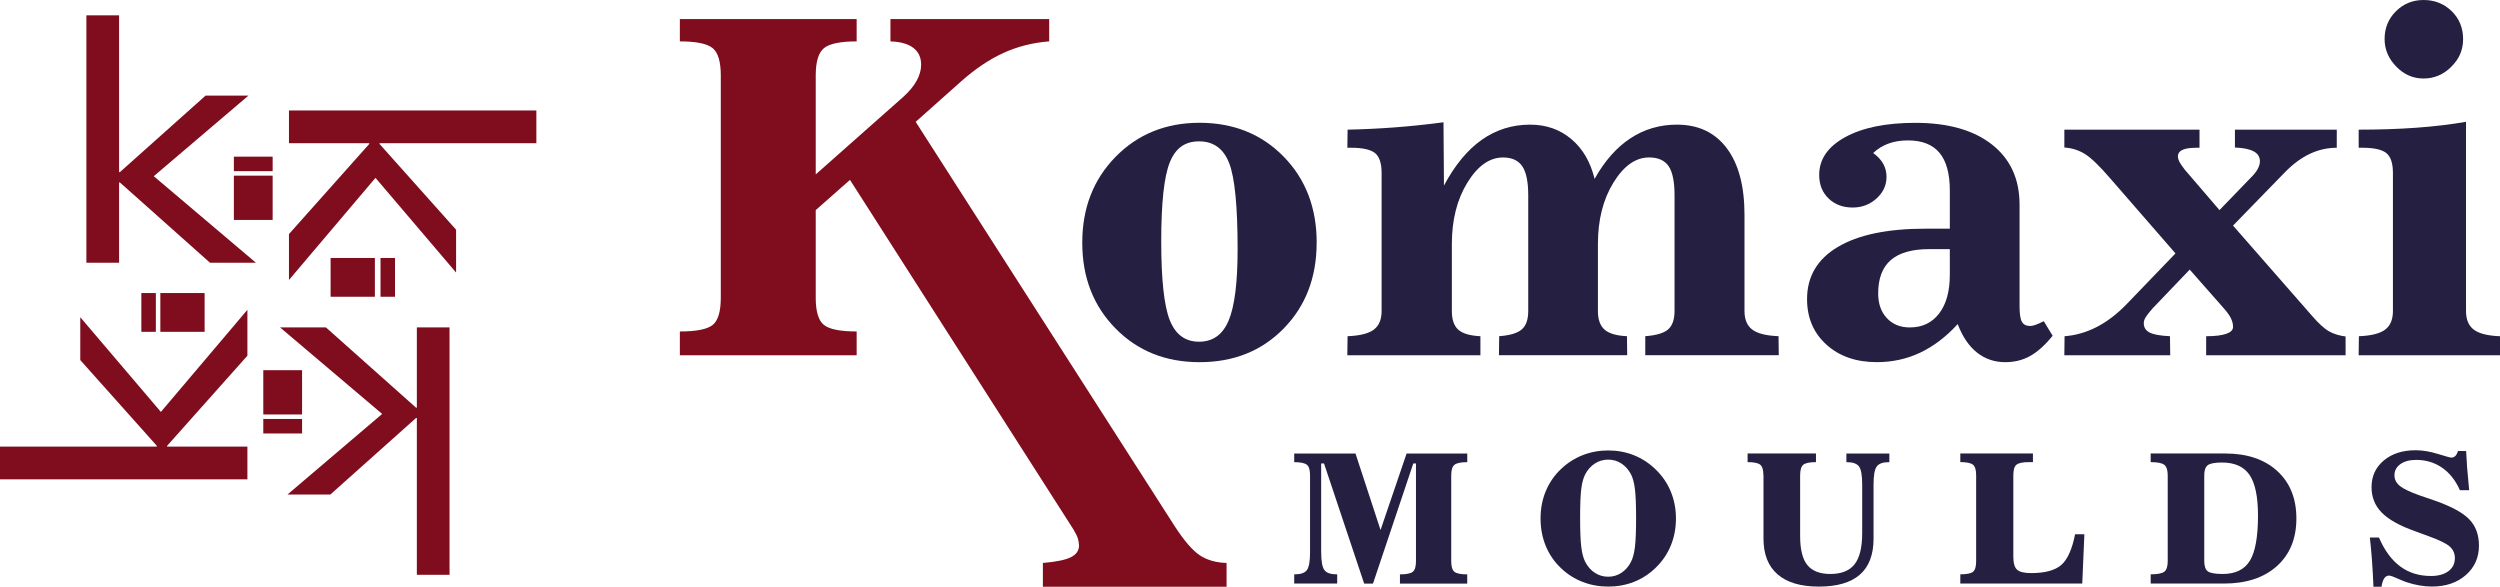 <?xml version="1.0" encoding="UTF-8"?>
<svg xmlns="http://www.w3.org/2000/svg" id="Layer_1" data-name="Layer 1" viewBox="0 0 917.43 215.32">
  <defs>
    <style>
      .cls-1 {
        fill: #251f42;
      }

      .cls-2 {
        fill: #7f0d1d;
      }
    </style>
  </defs>
  <g>
    <g>
      <path class="cls-1" d="M484.84,202.66c0,3.31,.39,5.49,1.18,6.54,.79,1.05,2.29,1.57,4.49,1.57h.2v3.38h-15.77v-3.38h.2c2.18,0,3.66-.52,4.44-1.55,.78-1.04,1.17-3.22,1.17-6.55v-28.24c0-1.96-.39-3.25-1.17-3.88-.78-.63-2.33-.95-4.64-.95v-3.17h22.49l9.19,28.07,9.56-28.07h22.26v3.17c-2.32,0-3.88,.32-4.68,.96-.8,.64-1.2,1.93-1.2,3.87v31.55c0,1.94,.39,3.22,1.16,3.85,.78,.63,2.35,.95,4.71,.95v3.38h-24.69v-3.38c2.36,0,3.93-.32,4.71-.95,.78-.63,1.17-1.91,1.17-3.85v-35.9h-.98l-14.79,44.08h-3.24l-14.73-44.08h-1.05v32.59Z"></path>
      <path class="cls-1" d="M565.34,190.26c0-3.63,.64-6.98,1.93-10.06s3.15-5.79,5.61-8.11c2.32-2.21,4.95-3.89,7.9-5.05,2.95-1.16,6.08-1.74,9.39-1.74s6.46,.58,9.39,1.74c2.93,1.16,5.56,2.87,7.9,5.12,2.48,2.36,4.36,5.08,5.64,8.16,1.28,3.07,1.93,6.39,1.93,9.95s-.64,6.95-1.93,10.03c-1.28,3.09-3.16,5.81-5.64,8.17-2.32,2.23-4.94,3.92-7.87,5.07-2.93,1.15-6.07,1.72-9.42,1.72s-6.47-.57-9.42-1.72c-2.95-1.15-5.57-2.81-7.87-5-2.45-2.32-4.32-5.03-5.61-8.14-1.28-3.11-1.93-6.48-1.93-10.13Zm35.06-.14c0-4.71-.14-8.22-.42-10.55-.28-2.33-.76-4.16-1.44-5.49-.9-1.71-2.08-3.04-3.53-3.99-1.45-.95-3.07-1.42-4.85-1.42s-3.41,.47-4.88,1.42c-1.47,.95-2.66,2.27-3.56,3.99-.68,1.31-1.15,3.08-1.44,5.34s-.42,5.82-.42,10.71,.15,8.46,.44,10.72c.29,2.26,.77,4.04,1.42,5.32,.9,1.76,2.09,3.11,3.56,4.05,1.47,.95,3.1,1.42,4.88,1.42s3.37-.47,4.83-1.42c1.46-.95,2.65-2.3,3.55-4.05,.68-1.31,1.15-3.13,1.44-5.47,.28-2.34,.42-5.87,.42-10.57Z"></path>
      <path class="cls-1" d="M647.12,174.42c0-1.96-.39-3.25-1.16-3.88-.78-.63-2.32-.95-4.64-.95v-3.17h25.09v3.17c-2.32,0-3.87,.32-4.64,.95-.78,.63-1.17,1.93-1.17,3.88v22.36c0,4.86,.88,8.39,2.64,10.57,1.76,2.18,4.57,3.28,8.44,3.28,4.08,0,7.04-1.19,8.9-3.56,1.86-2.38,2.79-6.2,2.79-11.47v-17.83c0-3.35-.39-5.56-1.18-6.6-.79-1.05-2.26-1.57-4.42-1.57h-.2v-3.17h15.77v3.17h-.2c-2.16,0-3.64,.52-4.42,1.57-.79,1.05-1.18,3.25-1.18,6.6v19.93c0,5.85-1.67,10.25-5.01,13.17-3.34,2.93-8.36,4.39-15.05,4.39s-11.72-1.5-15.16-4.49c-3.45-2.99-5.17-7.37-5.17-13.14v-23.2Z"></path>
      <path class="cls-1" d="M719.38,214.14v-3.38c2.34,0,3.9-.31,4.66-.93,.77-.62,1.15-1.91,1.15-3.87v-31.55c0-1.96-.39-3.25-1.17-3.88-.78-.63-2.32-.95-4.64-.95v-3.17h26.65v3.17h-1.32c-2.36,0-3.94,.32-4.71,.95-.78,.63-1.16,1.93-1.16,3.88v29.96c0,2.3,.46,3.86,1.37,4.69,.91,.83,2.64,1.25,5.18,1.25,5.11,0,8.8-1.01,11.08-3.02,2.27-2.01,3.95-5.76,5.03-11.23h3.41l-.78,18.07h-44.75Z"></path>
      <path class="cls-1" d="M789.24,214.14v-3.38c2.5,0,4.17-.32,5-.96,.83-.64,1.25-1.92,1.25-3.83v-31.55c0-1.91-.42-3.2-1.27-3.85-.84-.65-2.5-.98-4.98-.98v-3.17h27.32c8.06,0,14.43,2.14,19.12,6.42,4.68,4.28,7.03,10.09,7.03,17.43s-2.38,13.18-7.14,17.46c-4.76,4.28-11.25,6.42-19.47,6.42h-26.85Zm19.66-39.55v31.24c0,1.94,.44,3.22,1.32,3.85,.88,.63,2.7,.95,5.47,.95,4.66,0,7.98-1.63,9.96-4.88,1.98-3.25,2.97-8.78,2.97-16.57,0-6.91-1.04-11.88-3.11-14.91-2.07-3.03-5.45-4.54-10.13-4.54-2.59,0-4.32,.33-5.19,.98-.87,.65-1.3,1.95-1.3,3.88Z"></path>
      <path class="cls-1" d="M870.99,215.32c-.14-3.49-.32-6.73-.54-9.71-.23-2.98-.48-5.77-.78-8.36h3.34c2.03,4.73,4.63,8.26,7.8,10.61s6.93,3.51,11.28,3.51c2.7,0,4.84-.59,6.42-1.77,1.58-1.18,2.36-2.77,2.36-4.78,0-1.71-.62-3.12-1.86-4.24-1.24-1.11-3.76-2.36-7.57-3.73l-5.24-1.93c-5.63-2-9.69-4.28-12.18-6.82-2.49-2.54-3.73-5.65-3.73-9.32,0-4.01,1.49-7.27,4.48-9.78,2.98-2.51,6.88-3.77,11.7-3.77,2.52,0,5.24,.45,8.16,1.35,2.92,.9,4.55,1.35,4.91,1.35,.59,0,1.08-.19,1.47-.57,.39-.38,.74-1,1.03-1.86l2.97,.03c.07,1.8,.19,3.81,.35,6.01,.17,2.21,.42,4.99,.76,8.34h-3.41c-1.6-3.6-3.78-6.36-6.55-8.26-2.77-1.9-5.93-2.85-9.49-2.85-2.41,0-4.34,.52-5.79,1.55-1.45,1.04-2.18,2.4-2.18,4.09,0,1.53,.65,2.83,1.96,3.9,1.31,1.07,3.77,2.25,7.4,3.53l5.61,1.93c6.06,2.14,10.24,4.44,12.56,6.89,2.32,2.45,3.48,5.64,3.48,9.56,0,4.39-1.6,7.99-4.81,10.81-3.21,2.81-7.37,4.22-12.48,4.22-1.49,0-3.01-.14-4.56-.41-1.55-.27-3.12-.66-4.7-1.18-.92-.32-2.11-.8-3.55-1.45-1.44-.65-2.41-.98-2.9-.98-.72,0-1.31,.33-1.76,1-.45,.66-.79,1.69-1.01,3.09h-2.97Z"></path>
    </g>
    <path class="cls-1" d="M483.17,89.07c0,12.75-4.03,23.24-12.09,31.48-8.06,8.24-18.35,12.36-30.87,12.36s-22.75-4.13-30.87-12.4c-8.12-8.27-12.18-18.74-12.18-31.44s4.07-23.2,12.23-31.52c8.15-8.32,18.43-12.49,30.83-12.49s22.73,4.13,30.83,12.4c8.09,8.27,12.14,18.8,12.14,31.61Zm-43.14,36.33c5.06,0,8.69-2.6,10.87-7.82,2.18-5.21,3.27-13.93,3.27-26.15,0-15.72-1.03-26.24-3.1-31.57-2.07-5.33-5.75-7.99-11.05-7.99s-8.72,2.61-10.78,7.82c-2.07,5.21-3.1,14.83-3.1,28.86s1.05,23.68,3.14,28.95c2.1,5.27,5.68,7.9,10.74,7.9Z"></path>
    <path class="cls-1" d="M494.43,130.37l.09-6.99c4.48-.17,7.68-.97,9.61-2.4,1.92-1.43,2.88-3.71,2.88-6.86V63.48c0-3.55-.8-5.98-2.4-7.29-1.6-1.31-4.56-1.97-8.86-1.97h-1.31l.09-6.64c5.65-.12,11.4-.39,17.25-.83,5.85-.44,11.83-1.06,17.94-1.88l.17,23.23c3.96-7.45,8.57-13.04,13.84-16.77,5.27-3.72,11.19-5.59,17.77-5.59,5.88,0,10.92,1.76,15.11,5.28,4.19,3.52,7.04,8.4,8.56,14.63,3.67-6.58,8.05-11.54,13.14-14.89,5.09-3.35,10.78-5.02,17.07-5.02,7.86,0,13.96,2.88,18.29,8.64,4.34,5.76,6.51,13.91,6.51,24.45v35.28c0,3.14,.96,5.43,2.88,6.86,1.92,1.43,5.12,2.23,9.61,2.4l.09,6.99h-48.99v-6.99c4.02-.29,6.81-1.12,8.38-2.49,1.57-1.37,2.36-3.62,2.36-6.77v-42.44c0-5.01-.73-8.57-2.18-10.7-1.46-2.12-3.84-3.19-7.16-3.19-4.95,0-9.31,3.09-13.1,9.26-3.79,6.17-5.68,13.68-5.68,22.53v24.54c0,3.14,.81,5.43,2.45,6.86,1.63,1.43,4.37,2.23,8.21,2.4l.09,6.99h-47.07l.09-6.99c3.96-.29,6.72-1.12,8.3-2.49,1.57-1.37,2.36-3.62,2.36-6.77v-42.44c0-4.95-.73-8.5-2.18-10.65-1.46-2.15-3.81-3.23-7.07-3.23-4.95,0-9.32,3.09-13.1,9.26-3.79,6.17-5.68,13.68-5.68,22.53v24.54c0,3.2,.8,5.5,2.4,6.9,1.6,1.4,4.29,2.18,8.08,2.36v6.99h-48.81Z"></path>
    <path class="cls-1" d="M741.12,112.47c0,2.74,.29,4.61,.87,5.63,.58,1.02,1.6,1.53,3.06,1.53,.99,0,2.5-.52,4.54-1.57,.18-.06,.32-.12,.44-.17l3.23,5.33c-2.79,3.44-5.55,5.91-8.25,7.42-2.71,1.51-5.75,2.27-9.13,2.27-3.96,0-7.42-1.18-10.39-3.54s-5.33-5.84-7.07-10.44c-4.25,4.66-8.84,8.15-13.75,10.48-4.92,2.33-10.23,3.49-15.94,3.49-7.57,0-13.73-2.14-18.47-6.42-4.75-4.28-7.12-9.85-7.12-16.72,0-8.27,3.75-14.64,11.26-19.12,7.51-4.48,18.25-6.72,32.22-6.72h8.91v-13.97c0-6.23-1.27-10.86-3.8-13.88-2.53-3.03-6.39-4.54-11.57-4.54-2.68,0-5.08,.39-7.2,1.18-2.13,.79-3.97,1.94-5.55,3.45,1.63,1.17,2.85,2.48,3.67,3.93,.81,1.46,1.22,3.06,1.22,4.8,0,3.09-1.22,5.73-3.67,7.95-2.44,2.21-5.36,3.32-8.73,3.32-3.61,0-6.56-1.1-8.86-3.32-2.3-2.21-3.45-5.09-3.45-8.64,0-5.76,3.19-10.39,9.56-13.88,6.37-3.49,14.95-5.24,25.72-5.24,11.99,0,21.36,2.65,28.12,7.95,6.75,5.3,10.13,12.66,10.13,22.09v37.37Zm-25.59-21.05h-7.51c-6.35,0-11.06,1.34-14.15,4.02-3.09,2.68-4.63,6.75-4.63,12.23,0,3.79,1.06,6.81,3.19,9.08,2.12,2.27,4.93,3.41,8.43,3.41,4.54,0,8.12-1.7,10.74-5.11,2.62-3.41,3.93-8.14,3.93-14.19v-9.43Z"></path>
    <path class="cls-1" d="M803.56,98.94l-13.62,14.23c-1.22,1.4-2.07,2.48-2.53,3.23-.47,.76-.7,1.48-.7,2.18,0,1.57,.71,2.72,2.14,3.45,1.43,.73,3.91,1.18,7.47,1.35l.09,6.99h-38.86l.09-6.99c4.02-.29,7.93-1.41,11.75-3.36,3.81-1.95,7.5-4.76,11.05-8.43l17.9-18.6-23.93-27.51c-3.96-4.6-7.07-7.6-9.34-8.99-2.27-1.4-4.77-2.18-7.51-2.36v-6.55h49.6v6.64h-1.14c-2.33,0-4.05,.26-5.15,.79-1.11,.52-1.66,1.37-1.66,2.53,.06,.58,.25,1.19,.57,1.83,.32,.64,.97,1.6,1.96,2.88l12.75,14.85,12.31-12.75c.81-.87,1.44-1.76,1.88-2.66,.44-.9,.65-1.73,.65-2.49,0-1.63-.77-2.85-2.31-3.67-1.54-.81-3.83-1.28-6.86-1.4v-6.55h37.37v6.64c-3.44,0-6.72,.74-9.87,2.23-3.14,1.48-6.17,3.71-9.08,6.68l-19.12,19.65,28.82,32.92c2.56,2.97,4.7,4.93,6.42,5.89,1.72,.96,3.74,1.59,6.07,1.88v6.9h-51.17v-6.99c3.2,0,5.65-.29,7.34-.87,1.69-.58,2.53-1.43,2.53-2.53,0-.99-.23-1.99-.7-3.01-.47-1.02-1.25-2.17-2.36-3.45l-12.84-14.58Z"></path>
    <path class="cls-1" d="M865.56,130.37l.09-6.99c4.48-.17,7.68-.97,9.61-2.4,1.92-1.43,2.88-3.71,2.88-6.86V63.48c0-3.55-.8-5.98-2.4-7.29-1.6-1.31-4.56-1.97-8.86-1.97h-1.31v-6.64c7.51,0,14.52-.23,21.05-.7,6.52-.47,12.63-1.19,18.34-2.18V114.13c0,3.14,.96,5.43,2.88,6.86,1.92,1.43,5.12,2.23,9.61,2.4v6.99h-51.87Zm9.52-116.05c0-4.02,1.38-7.41,4.15-10.17,2.76-2.76,6.16-4.15,10.17-4.15s7.51,1.37,10.3,4.1c2.79,2.74,4.19,6.14,4.19,10.22s-1.44,7.29-4.32,10.17-6.27,4.32-10.17,4.32-7.19-1.45-10.04-4.37c-2.85-2.91-4.28-6.29-4.28-10.13Z"></path>
    <path class="cls-2" d="M440.26,203.75c-2.68-1.78-5.76-5.37-9.26-10.78L336.03,44.71l16.68-14.85c5.18-4.6,10.36-8.08,15.54-10.44,5.18-2.36,10.77-3.77,16.77-4.24V6.99h-58.25V15.19c3.67,.12,6.46,.9,8.38,2.36,1.92,1.46,2.88,3.52,2.88,6.2,0,1.98-.57,3.97-1.7,5.98s-2.78,3.97-4.93,5.89l-32.05,28.38V27.68c0-5.06,1.02-8.41,3.06-10.04,2.04-1.63,6.03-2.45,11.96-2.45V6.99h-64.88V15.19c6,0,10,.82,12.01,2.45,2.01,1.63,3.01,4.98,3.01,10.04V109.24c0,5.06-.99,8.4-2.97,10-1.98,1.6-6,2.4-12.05,2.4v8.73h64.88v-8.73c-6,0-10-.8-12.01-2.4-2.01-1.6-3.01-4.93-3.01-10v-32.14l12.57-11.09,82.05,128.35c.81,1.4,1.34,2.48,1.57,3.23,.23,.76,.38,1.6,.44,2.53,0,1.92-1,3.38-3.01,4.37-2.01,.99-5.43,1.69-10.26,2.1v8.73h67.41v-8.73c-3.9-.12-7.19-1.06-9.87-2.84Z"></path>
  </g>
  <g>
    <g>
      <path class="cls-2" d="M93.89,96.41h-16.83l-33.07-29.46h-.29v29.46h-12V5.62h12V63.17h.29l31.46-28.09h15.73l-34.75,29.58,37.46,31.74Z"></path>
      <rect class="cls-2" x="85.82" y="64.46" width="14.23" height="16.25"></rect>
      <rect class="cls-2" x="85.82" y="57.49" width="14.23" height="5.32"></rect>
    </g>
    <g>
      <path class="cls-2" d="M106.04,102.73v-16.83l29.46-33.07v-.29h-29.46v-12h90.79v12h-57.55v.29l28.09,31.46v15.73l-29.58-34.75-31.74,37.46Z"></path>
      <rect class="cls-2" x="121.32" y="94.67" width="16.25" height="14.23"></rect>
      <rect class="cls-2" x="139.64" y="94.67" width="5.32" height="14.23"></rect>
    </g>
    <g>
      <path class="cls-2" d="M90.79,113.7v16.83l-29.46,33.07v.29h29.46v12H0v-12H57.55v-.29l-28.09-31.46v-15.73l29.58,34.75,31.74-37.46Z"></path>
      <rect class="cls-2" x="58.84" y="107.54" width="16.25" height="14.23"></rect>
      <rect class="cls-2" x="51.87" y="107.54" width="5.32" height="14.23"></rect>
    </g>
    <g>
      <path class="cls-2" d="M102.78,120.15h16.83s33.07,29.46,33.07,29.46h.29v-29.46s12,0,12,0v90.79s-12,0-12,0v-57.55h-.29s-31.46,28.09-31.46,28.09h-15.73s34.75-29.58,34.75-29.58l-37.46-31.74Z"></path>
      <rect class="cls-2" x="96.62" y="135.85" width="14.23" height="16.25"></rect>
      <rect class="cls-2" x="96.62" y="153.75" width="14.23" height="5.32"></rect>
    </g>
  </g>
</svg>

